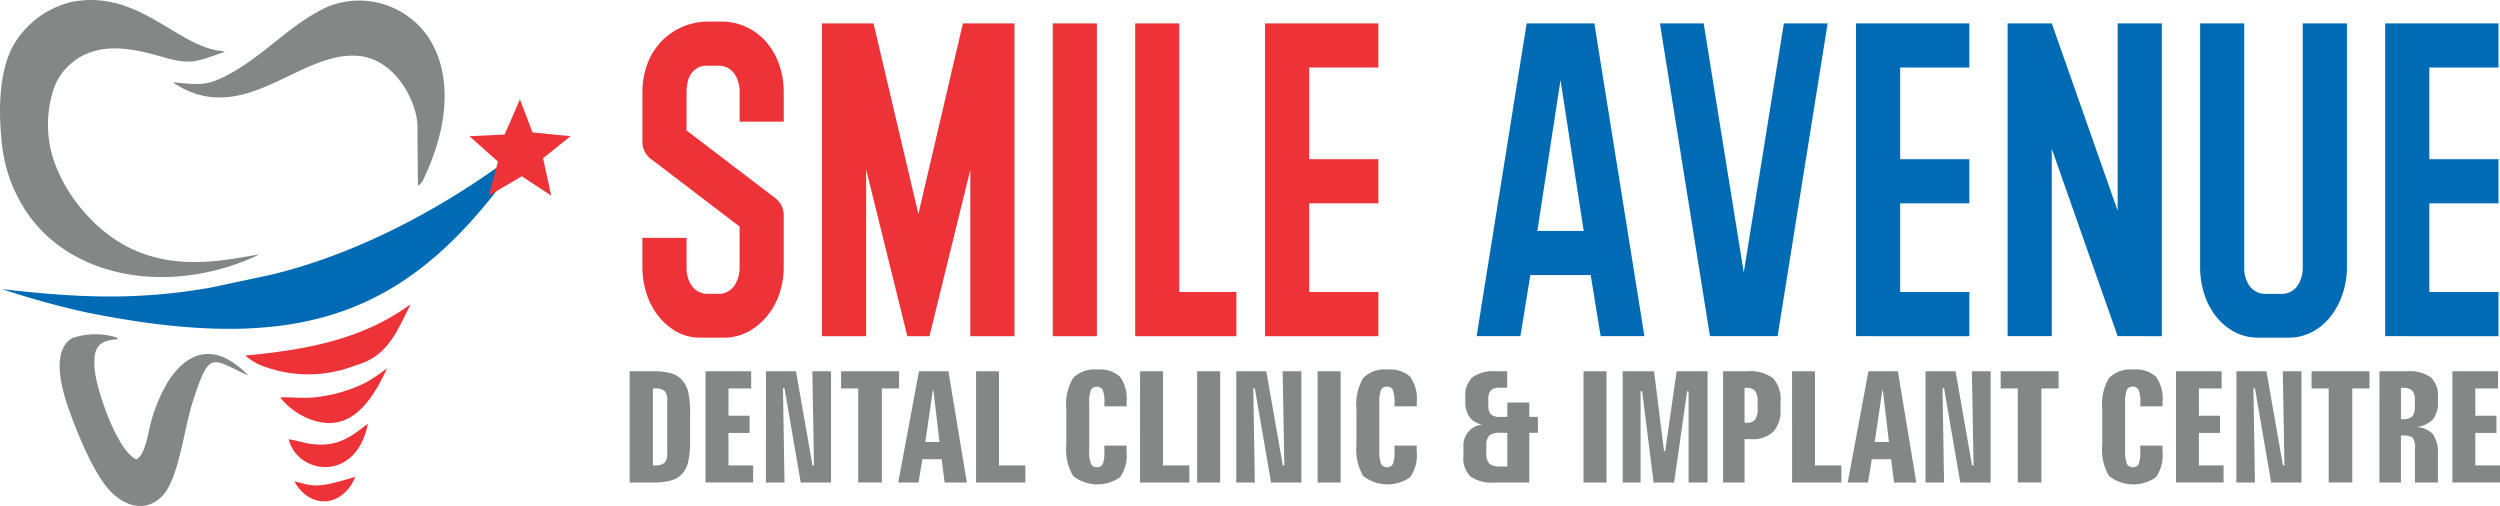 <?xml version="1.0" encoding="UTF-8"?>
<svg xmlns="http://www.w3.org/2000/svg" width="261.895" height="53" viewBox="0 0 261.895 53">
  <g id="Group_1" data-name="Group 1" transform="translate(-208.189 -239.575)">
    <path id="Path_1" data-name="Path 1" d="M250,283.6c3.452-.927,4.344-3.541,5.8-6.356a1.281,1.281,0,0,0-.432.253c-5,3.51-10.936,4.5-16.872,5.06a6.1,6.1,0,0,0,2.256,1.244,13.4,13.4,0,0,0,9.247-.2m-6.949,7.735c.92,3.706,7.089,4.576,8.293-1.655-1.815,1.445-3.238,2.506-6.011,2.126C244.589,291.706,243.6,291.375,243.052,291.337Zm.605,4.394c.838,1.734,3.188,3.077,5.273,1.178a4.055,4.055,0,0,0,1.079-1.648C245.855,296.547,245.629,296.223,243.657,295.731Zm-1.482-8.789.252.334a7.648,7.648,0,0,0,2.455,1.785c4.432,1.971,6.79-1.563,8.466-5.133-.364.195-1.271.949-2.145,1.418a15.452,15.452,0,0,1-5.577,1.6C244.409,287.057,243.255,286.884,242.176,286.942Z" transform="translate(-4.614 -5.735)" fill="#ed3338" fill-rule="evenodd"></path>
    <path id="Path_2" data-name="Path 2" d="M235.359,266.228c-4.442.7-12.215,2.735-18.463-4.573a16.07,16.07,0,0,1-3.054-5.227,11.9,11.9,0,0,1-.126-7.226,5.906,5.906,0,0,1,1.535-2.61c2.66-2.677,6.317-2.118,9.757-1.106,3.246.955,3.74.545,6.726-.483a1.179,1.179,0,0,0-.487-.1c-4.634-.587-8.679-6.506-15.611-5.115a9.615,9.615,0,0,0-6.174,4.769c-1.361,2.655-1.445,6.538-1.1,9.781a15.594,15.594,0,0,0,2.963,7.943c3.473,4.723,9.474,6.693,15.369,6.263a24.045,24.045,0,0,0,8.667-2.314m-1.135,12.7c-3.523-3.624-6.384-2.521-8.4.565a16.61,16.61,0,0,0-1.819,4.313c-.3,1.027-.607,3.521-1.556,3.893-2.08-1.038-4.19-7.435-4.348-9.475-.163-2.116.281-2.987,2.372-3.1-.026-.15.117-.1-.216-.243a7.577,7.577,0,0,0-4.481.1c-2.15,1.2-1.218,4.965-.585,6.861.862,2.581,2.575,6.846,4.265,8.856s4.061,2.612,5.767.792,2.211-6.877,3.143-9.785C230.176,276.06,230.355,277.206,234.224,278.923ZM226.349,248.2c.17.162-.081-.042.19.171l.65.378c7.017,3.773,12.672-3.995,18.715-3.3,3.48.4,5.8,4.289,6.012,7.115q.027,3.234.054,6.468a1.387,1.387,0,0,0,.624-.779,22.391,22.391,0,0,0,1.083-2.643c1.417-4.033,1.712-8.735-.693-12.242a8.752,8.752,0,0,0-10.544-3.054c-3.806,1.789-6.239,4.752-9.905,6.839C229.88,248.663,229.152,248.45,226.349,248.2Z" transform="translate(0 0)" fill="#858787" fill-rule="evenodd"></path>
    <path id="Path_3" data-name="Path 3" d="M264.026,256.943c-7.755,6.233-17.689,11.731-27.359,14.049l-6.395,1.362c-7.887,1.384-14.148,1.029-21.811.157a89.654,89.654,0,0,0,8.764,2.424c23.972,4.842,35.046-.248,46.8-17.992" transform="translate(-0.042 -2.644)" fill="#006bb5" fill-rule="evenodd"></path>
    <path id="Path_4" data-name="Path 4" d="M271.492,251.861l1.307,3.452,3.989.4-2.879,2.309.857,3.916-3.086-2.025-3.46,2.025.972-3.561-2.995-2.664,3.687-.176Z" transform="translate(-8.831 -1.87)" fill="#ed3338" fill-rule="evenodd"></path>
    <path id="Path_5" data-name="Path 5" d="M352.8,275.2V242.429H364.67v4.626h-7.247v9.6h7.247v4.626h-7.247v9.29h7.247V275.2Zm-13.607,0V242.429h4.625v28.141h5.976V275.2Zm-8.635,0V242.429h4.626V275.2Zm-8.635,0V257.773L317.64,275.2h-2.314l-4.317-17.463V275.2h-4.626V242.429h5.4l4.7,19.969,4.664-19.969h5.4V275.2Zm-24.17-11.488-9.252-7.054a2.2,2.2,0,0,1-.926-1.851v-5.165a8.4,8.4,0,0,1,.5-2.91,6.787,6.787,0,0,1,1.427-2.352,6.887,6.887,0,0,1,2.2-1.561,6.7,6.7,0,0,1,2.814-.579h1.233a6.211,6.211,0,0,1,2.815.617,6.388,6.388,0,0,1,2.082,1.638,7.2,7.2,0,0,1,1.291,2.371,8.849,8.849,0,0,1,.443,2.776v3.084h-4.626v-3.084a3.4,3.4,0,0,0-.521-1.908,2,2,0,0,0-1.638-.867h-1.272a1.9,1.9,0,0,0-1.022.251,2.061,2.061,0,0,0-.655.636,2.45,2.45,0,0,0-.347.887,5.28,5.28,0,0,0-.1,1v4.009l9.252,7.055a2.263,2.263,0,0,1,.926,1.85v5.436a8.6,8.6,0,0,1-.424,2.659,7.368,7.368,0,0,1-1.234,2.332,6.762,6.762,0,0,1-1.946,1.677,5.258,5.258,0,0,1-2.525.694H293.7a5.076,5.076,0,0,1-2.641-.675,6.533,6.533,0,0,1-1.927-1.735,7.436,7.436,0,0,1-1.176-2.371,9.122,9.122,0,0,1-.386-2.582V264.9H292.2v3.084a3.274,3.274,0,0,0,.578,1.985,2.053,2.053,0,0,0,1.774.79h.848a2.006,2.006,0,0,0,1.793-.829,3.4,3.4,0,0,0,.559-1.946Z" transform="translate(-12.086 -0.405)" fill="#ed3338"></path>
    <path id="Path_6" data-name="Path 6" d="M485.835,275.231V242.464h11.873v4.626H490.46v9.6h7.247v4.626H490.46v9.29h7.247v4.626Zm-14.764-32.767v25.559a3.274,3.274,0,0,0,.578,1.985,2.053,2.053,0,0,0,1.774.79h1.426a2.006,2.006,0,0,0,1.793-.829,3.4,3.4,0,0,0,.559-1.946V242.464h4.626v25.559a8.675,8.675,0,0,1-.443,2.756,7.9,7.9,0,0,1-1.233,2.352,6.079,6.079,0,0,1-1.928,1.638,5.21,5.21,0,0,1-2.525.617h-3.122a5.239,5.239,0,0,1-2.6-.636,6.212,6.212,0,0,1-1.928-1.677,7.538,7.538,0,0,1-1.194-2.352,9.077,9.077,0,0,1-.405-2.7V242.464Zm-13.261,32.767-6.9-19.621v19.621h-4.626V242.464h4.626l6.9,19.622V242.464h4.626v32.767Zm-27.408,0V242.464h11.873v4.626h-7.247v9.6h7.247v4.626h-7.247v9.29h7.247v4.626Zm-15.96-32.767,4.2,26.1,4.2-26.1h4.587l-5.242,32.767H415.1l-5.242-32.767Zm-17.424,21.742h4.857L399.446,248.4Zm6.63,11.025-1.041-6.4h-6.322l-1.041,6.4h-4.587l5.242-32.767h7.093l5.242,32.767Z" transform="translate(-27.78 -0.44)" fill="#006bb5"></path>
    <path id="Path_7" data-name="Path 7" d="M476.943,285.42h4.782v1.8h-2.379v2.859h2.212v1.8h-2.212v3.4h2.584v1.794h-4.987Zm-7.642,0h2.918a3.811,3.811,0,0,1,2.46.631,2.578,2.578,0,0,1,.748,2.072v.491a2.75,2.75,0,0,1-.537,1.863,2.855,2.855,0,0,1-1.78.791,2.481,2.481,0,0,1,1.8.749,3.579,3.579,0,0,1,.515,2.2v2.859h-2.4V293.5a1.688,1.688,0,0,0-.241-1.111,1.449,1.449,0,0,0-.968-.232h-.261v4.923H469.3Zm2.252,1.74v3.277h.213a1.305,1.305,0,0,0,.973-.289,1.513,1.513,0,0,0,.27-1.038v-.623a1.518,1.518,0,0,0-.27-1.039,1.309,1.309,0,0,0-.973-.288Zm-9.365-1.74h6.069v1.8h-1.8v9.853h-2.473v-9.853h-1.794Zm-7.871,0h3.145l1.729,9.861h.156l-.172-9.861h1.961v11.655h-3.177l-1.7-9.87H456.1l.159,9.87h-1.946Zm-6.33,0h4.782v1.8H450.39v2.859H452.6v1.8H450.39v3.4h2.584v1.794h-4.987Zm-1.408,3.223v.45h-2.33v-.254a3.87,3.87,0,0,0-.173-1.459.632.632,0,0,0-.617-.343.639.639,0,0,0-.626.343,3.871,3.871,0,0,0-.173,1.459v4.82a3.747,3.747,0,0,0,.181,1.454.651.651,0,0,0,.634.356.622.622,0,0,0,.6-.331,3.188,3.188,0,0,0,.17-1.273v-.655h2.33v.639a4.011,4.011,0,0,1-.68,2.668,4.118,4.118,0,0,1-4.922-.127,5.411,5.411,0,0,1-.712-3.266v-3.752a5.348,5.348,0,0,1,.715-3.25,3.149,3.149,0,0,1,2.557-.877A3.067,3.067,0,0,1,445.9,286,3.963,3.963,0,0,1,446.579,288.644Zm-16.958-3.223h6.069v1.8h-1.8v9.853h-2.474v-9.853h-1.793Zm-7.871,0h3.145l1.729,9.861h.157l-.173-9.861h1.961v11.655h-3.177l-1.7-9.87h-.159l.159,9.87H421.75Zm-5.983,0h3.088l1.929,11.655h-2.33l-.31-2.442h-2.02l-.4,2.442h-2.125Zm1.454,2.007-.79,5.405h1.486l-.634-5.405Zm-9.451-2.007h2.4v9.861h2.765v1.794H407.77Zm-7.231,0h2.514a3.989,3.989,0,0,1,2.716.728,3.209,3.209,0,0,1,.79,2.449v.758a3.32,3.32,0,0,1-.755,2.406,3.153,3.153,0,0,1-2.349.771h-.663v4.542h-2.253Zm2.253,1.74v3.65H403a1.091,1.091,0,0,0,.9-.324,1.953,1.953,0,0,0,.256-1.162v-.693a1.908,1.908,0,0,0-.256-1.149,1.1,1.1,0,0,0-.9-.321Zm-12.77-1.74h3.288l1.049,8.367h.119l1.2-8.367h3.239v11.655h-1.991v-9.562h-.151l-1.36,9.562h-2.15l-1.2-9.562H391.9v9.562h-1.88Zm-4.1,0h2.411v11.655H385.92Zm-9.182,0h1.184v1.723H377.2a1.4,1.4,0,0,0-.979.264,1.331,1.331,0,0,0-.27.961v.6a1.34,1.34,0,0,0,.27.963,1.368,1.368,0,0,0,.979.27h.742v-1.508h2.3V290.2h.9v1.667h-.9v5.209h-3.676a3.858,3.858,0,0,1-2.476-.628,2.568,2.568,0,0,1-.748-2.074v-1.036a2.184,2.184,0,0,1,1.961-2.331,2.156,2.156,0,0,1-1.324-.793,2.633,2.633,0,0,1-.439-1.6v-.491a2.593,2.593,0,0,1,.742-2.072A3.8,3.8,0,0,1,376.738,285.42Zm.4,6.446a1.547,1.547,0,0,0-1.1.305,1.573,1.573,0,0,0-.3,1.116v.682a1.581,1.581,0,0,0,.3,1.114,1.534,1.534,0,0,0,1.1.308h.8v-3.526Zm-8.69-3.223v.45h-2.33v-.254a3.87,3.87,0,0,0-.173-1.459.633.633,0,0,0-.617-.343.641.641,0,0,0-.626.343,3.894,3.894,0,0,0-.172,1.459v4.82a3.747,3.747,0,0,0,.181,1.454.651.651,0,0,0,.634.356.62.62,0,0,0,.6-.331,3.168,3.168,0,0,0,.17-1.273v-.655h2.33v.639a4.011,4.011,0,0,1-.68,2.668,4.119,4.119,0,0,1-4.923-.127,5.418,5.418,0,0,1-.711-3.266v-3.752a5.348,5.348,0,0,1,.715-3.25,3.149,3.149,0,0,1,2.557-.877,3.067,3.067,0,0,1,2.363.755A3.963,3.963,0,0,1,368.449,288.644Zm-10.385-3.223h2.412v11.655h-2.412Zm-8.518,0h3.145l1.729,9.861h.156l-.172-9.861h1.961v11.655h-3.177l-1.7-9.87h-.159l.159,9.87h-1.945Zm-4.1,0h2.411v11.655h-2.411Zm-5.98,0h2.4v9.861h2.764v1.794h-5.168Zm-1.408,3.223v.45h-2.33v-.254a3.894,3.894,0,0,0-.172-1.459.736.736,0,0,0-1.244,0,3.87,3.87,0,0,0-.173,1.459v4.82a3.746,3.746,0,0,0,.181,1.454.651.651,0,0,0,.634.356.622.622,0,0,0,.6-.331,3.187,3.187,0,0,0,.17-1.273v-.655h2.33v.639a4.011,4.011,0,0,1-.68,2.668,4.118,4.118,0,0,1-4.922-.127,5.417,5.417,0,0,1-.712-3.266v-3.752a5.354,5.354,0,0,1,.715-3.25,3.149,3.149,0,0,1,2.557-.877,3.066,3.066,0,0,1,2.363.755A3.963,3.963,0,0,1,338.055,288.644Zm-15.771-3.223h2.4v9.861h2.765v1.794h-5.168Zm-5.983,0h3.088l1.929,11.655h-2.33l-.31-2.442h-2.02l-.405,2.442h-2.125Zm1.453,2.007-.79,5.405h1.486l-.633-5.405Zm-9.61-2.007h6.069v1.8h-1.8v9.853h-2.474v-9.853h-1.794Zm-7.871,0h3.145l1.729,9.861h.157l-.173-9.861h1.961v11.655h-3.177l-1.7-9.87h-.159l.159,9.87h-1.945Zm-6.331,0h4.782v1.8h-2.379v2.859h2.212v1.8h-2.212v3.4h2.584v1.794h-4.987Zm-7.949,0h2.314a7.2,7.2,0,0,1,2.047.219,2.532,2.532,0,0,1,1.146.722,2.856,2.856,0,0,1,.634,1.262,9.618,9.618,0,0,1,.188,2.166v2.916a9.724,9.724,0,0,1-.188,2.174,2.858,2.858,0,0,1-.634,1.271,2.493,2.493,0,0,1-1.149.711,7.4,7.4,0,0,1-2.045.214h-2.314Zm2.433,1.8v8.06h.221a1.427,1.427,0,0,0,1-.272,1.316,1.316,0,0,0,.278-.961v-5.6a1.3,1.3,0,0,0-.278-.955,1.429,1.429,0,0,0-1-.27Z" transform="translate(-11.846 -6.953)" fill="#858787"></path>
  </g>
</svg>
